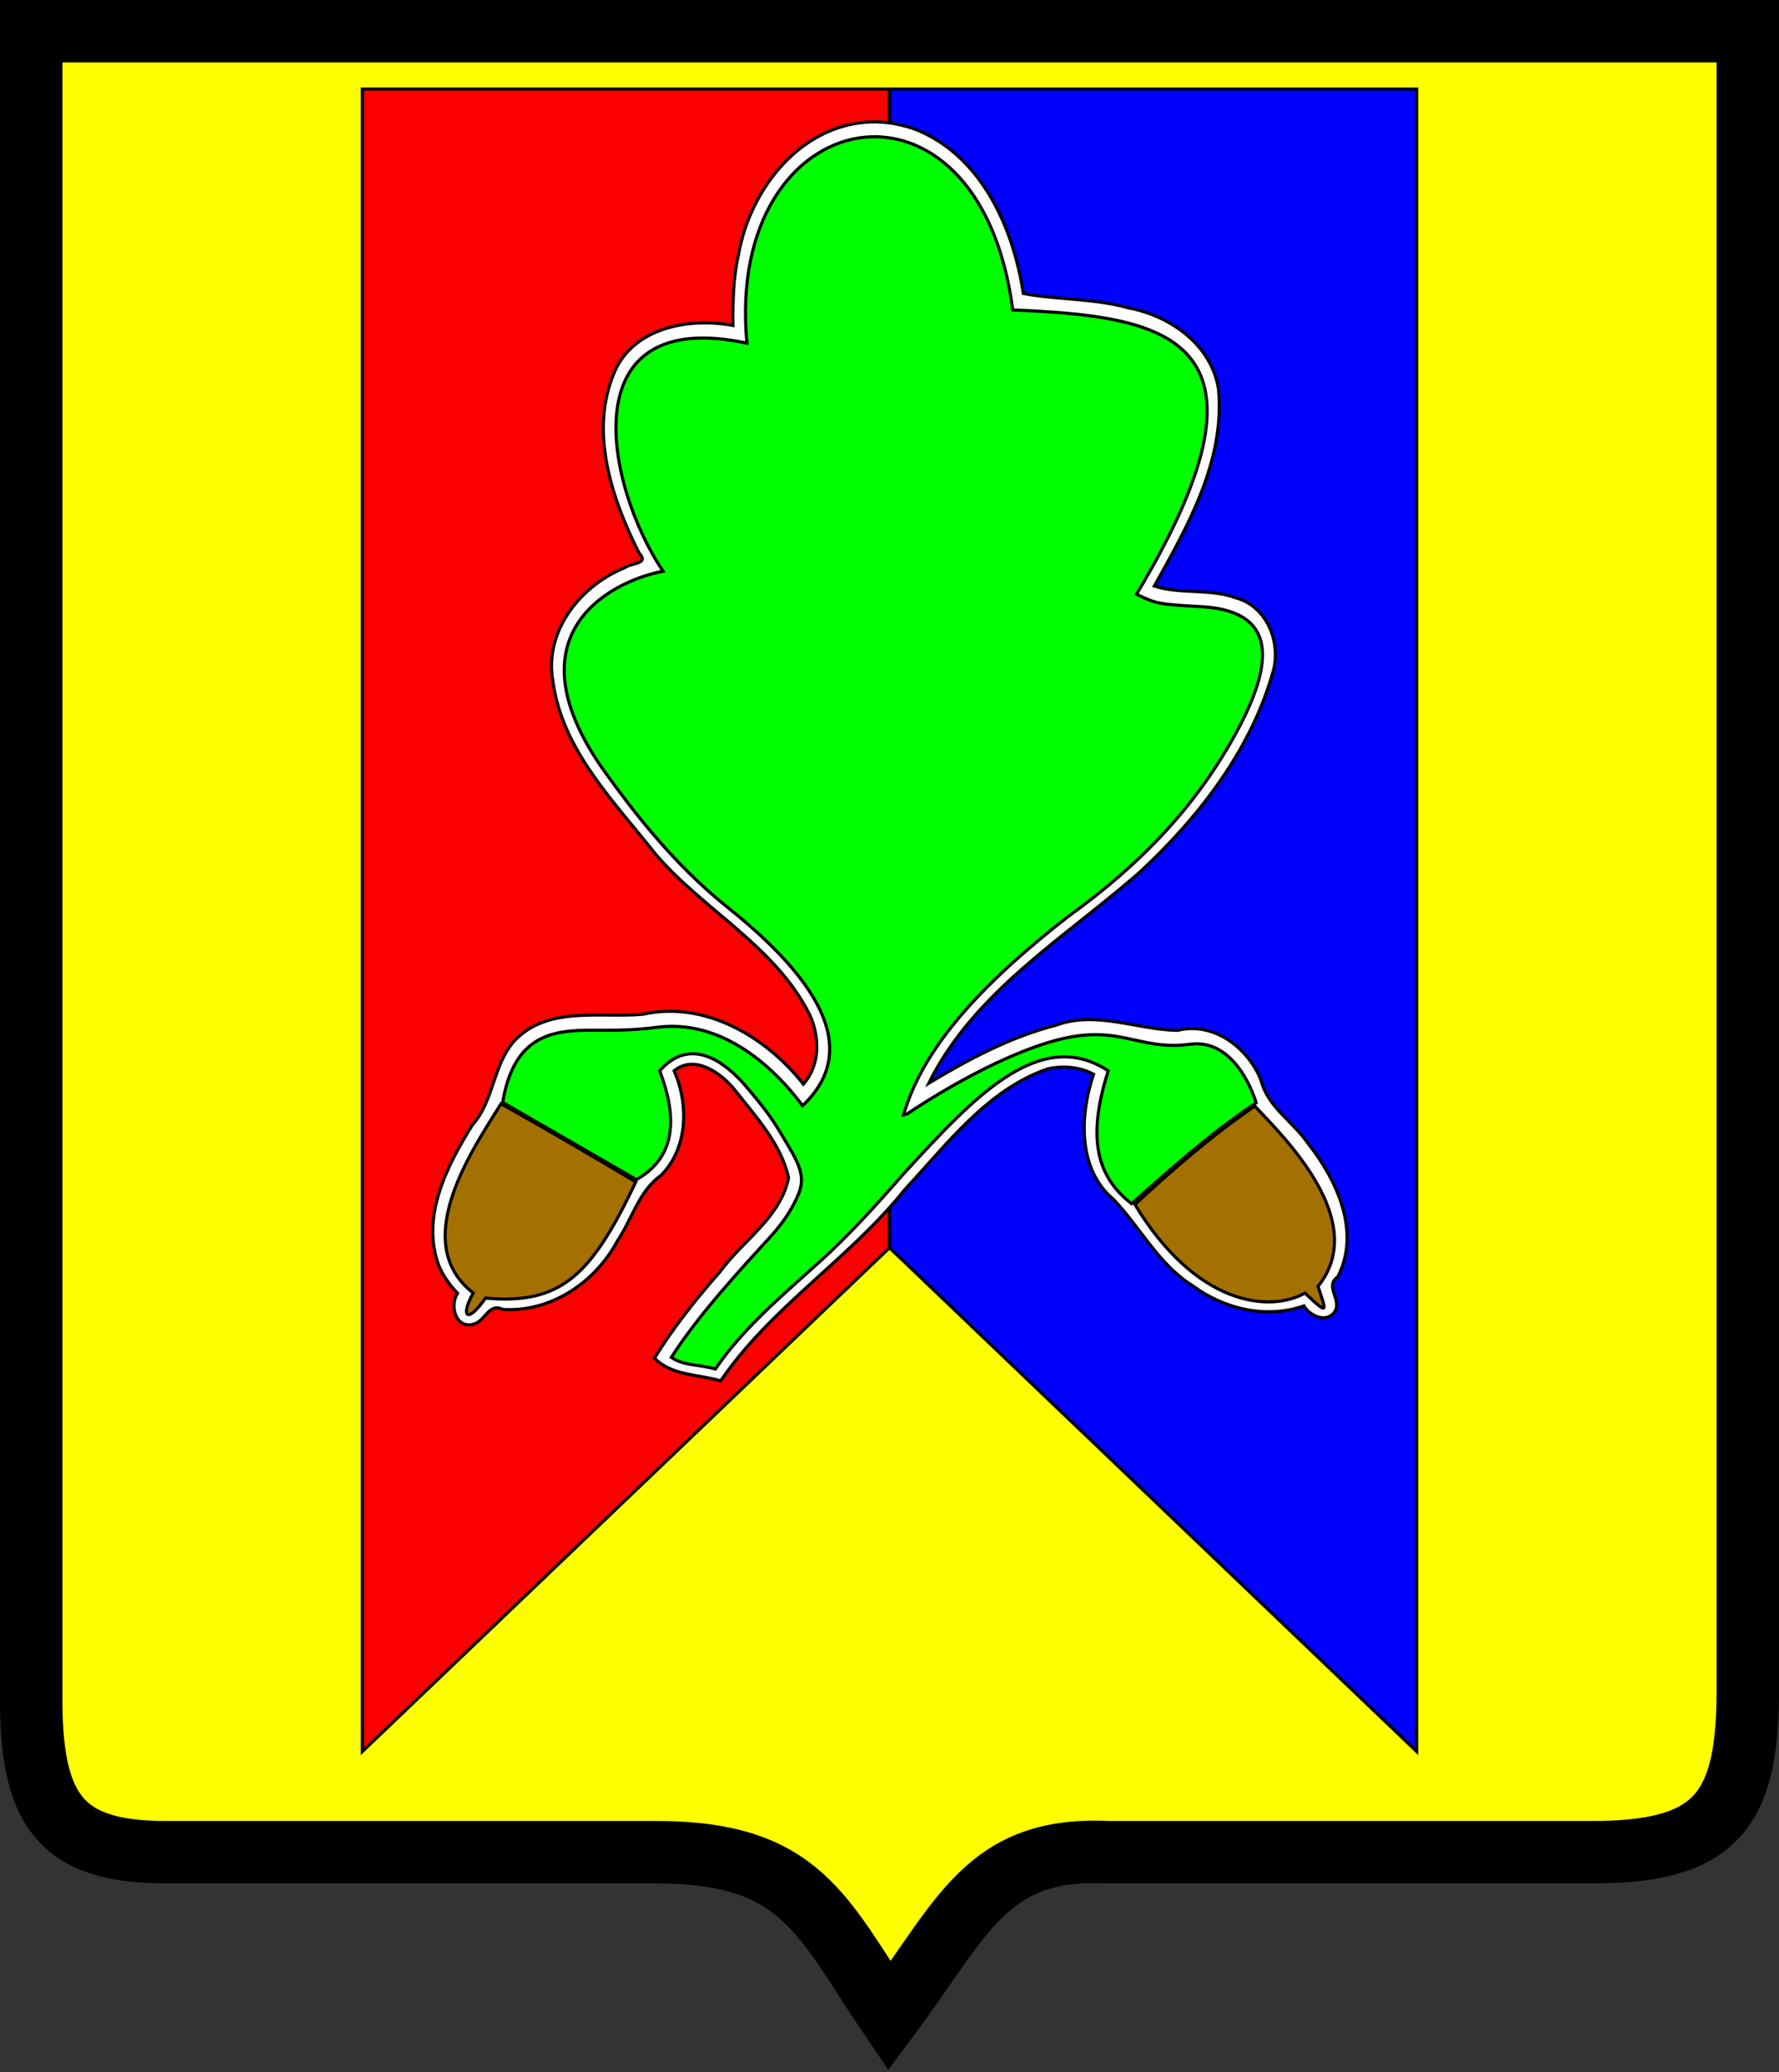 <?xml version="1.0" encoding="UTF-8" standalone="no"?>
<!-- Created with Inkscape (http://www.inkscape.org/) -->
<svg
   xmlns:dc="http://purl.org/dc/elements/1.1/"
   xmlns:cc="http://creativecommons.org/ns#"
   xmlns:rdf="http://www.w3.org/1999/02/22-rdf-syntax-ns#"
   xmlns:svg="http://www.w3.org/2000/svg"
   xmlns="http://www.w3.org/2000/svg"
   xmlns:sodipodi="http://sodipodi.sourceforge.net/DTD/sodipodi-0.dtd"
   xmlns:inkscape="http://www.inkscape.org/namespaces/inkscape"
   id="svg2"
   sodipodi:version="0.32"
   inkscape:version="0.46dev+devel"
   width="570"
   height="664"
   version="1.0"
   sodipodi:docname="POL_gmina_Dębe_Wielkie_COA.svg"
   inkscape:output_extension="org.inkscape.output.svg.inkscape">
  <rect width="100%" height="100%" fill="#333333" stroke="none"/>
  <defs
     id="defs5" />
  <path
     style="opacity:1;fill:#ffff00;fill-opacity:1;fill-rule:evenodd;stroke:#000000;stroke-width:20;stroke-linecap:butt;stroke-linejoin:miter;marker:none;marker-start:none;marker-mid:none;marker-end:none;stroke-miterlimit:4;stroke-dasharray:none;stroke-dashoffset:0;stroke-opacity:1;visibility:visible;display:inline;overflow:visible;enable-background:accumulate"
     d="M 10.006,10 L 560,10 L 560,543.106 C 559.737,581.171 549.009,593.828 508.624,593.493 C 508.624,593.493 355.015,593.493 355.015,593.493 C 315.967,591.627 308.345,614.747 284.994,646 C 263.373,614.047 256.863,593.449 210.081,593.493 C 210.081,593.493 51.964,593.493 51.964,593.493 C 19.408,593.18 9.722,580.053 10.006,543.106 L 10.006,10 z"
     id="rect3003"
     sodipodi:nodetypes="ccccscsccc" />
  <g
     id="g3018"
     transform="translate(595.009,-28.222)">
    <g
       transform="translate(-596.041,28.608)"
       id="g3014">
      <path
         sodipodi:nodetypes="ccccc"
         id="path2987"
         d="M 117.139,28.141 C 117.139,28.141 117.139,560.835 117.139,560.835 L 285.988,399.468 L 285.988,28.141 L 117.139,28.141 z"
         style="fill:#fa0000;stroke:#000000;stroke-opacity:1" />
      <path
         sodipodi:nodetypes="ccccc"
         id="use2989"
         d="M 454.924,28.141 C 454.924,28.141 454.924,560.835 454.924,560.835 L 286.075,399.468 L 286.075,28.141 L 454.924,28.141 z"
         style="fill:#0000ff;fill-opacity:1;stroke:#000000;stroke-opacity:1" />
    </g>
    <g
       transform="translate(-596.041,28.608)"
       id="g3008">
      <path
         id="path2991"
         d="M 279.906,38.688 C 257.489,39.536 241.366,60.222 237.675,81.042 C 235.997,88.509 235.771,96.433 235.875,103.906 C 222.106,101.291 204.376,104.425 198.062,118.469 C 189.643,137.516 196.982,159.38 205.812,176.875 C 209.213,180.364 203.262,179.96 201.156,181.531 C 186.936,187.316 175.283,201.967 178.188,217.938 C 181.171,240.121 198.036,256.717 211.281,273.562 C 226.825,291.511 249.62,302.988 260.469,324.812 C 263.728,331.872 263.849,340.865 258.438,347 C 246.497,331.819 226.825,320.145 206.969,324.625 C 193.277,325.842 176.598,321.879 165.969,333 C 158.933,340.644 159.396,352.31 152.344,360.156 C 144.221,373.232 135.851,389.432 141.594,405.062 C 142.975,408.425 145.114,411.402 147.625,414 C 145.041,417.909 146.979,425.473 152.688,423.938 C 156.496,423.062 157.572,416.987 162.062,419.188 C 177.496,420.223 191.784,410.521 198.889,397.174 C 203.573,390.208 205.726,381.284 212.781,376.281 C 221.547,367.515 221.707,353.345 217.031,342.75 C 223.512,337.349 232.136,343.413 236.469,348.875 C 243.174,357.439 251.367,366.191 253.688,377.031 C 251.153,389.684 239.077,397.083 231.832,406.999 C 224.125,415.767 216.859,424.871 210.719,434.812 C 216.334,440.502 224.792,439.936 231.938,442.094 C 247.897,418.498 273.179,403.054 290.862,380.855 C 304.401,366.354 317.273,348.846 336.688,342.125 C 341.581,341.023 346.942,341.436 351.406,343.844 C 346.987,356.954 346.28,374.277 357.781,383.906 C 366.395,392.912 372.283,404.851 383.186,411.616 C 393.268,419.103 406.785,422.286 418.812,418.062 C 420.598,421.084 425.734,423.761 428.562,420.125 C 431.315,416.324 425.216,411.83 429.656,408.75 C 437.088,394.465 429.4,377.796 420.312,366.25 C 415.53,359.122 407.154,354.379 405.062,345.719 C 400.933,335.374 389.864,326.86 378.312,329.781 C 365.394,329.579 352.312,323.38 339.469,328.094 C 324.856,331.861 311.489,338.962 298.625,346.688 C 313.26,317.201 342.416,300.036 366.466,278.858 C 385.481,261.126 402.284,239.347 409.188,213.906 C 411.255,204.583 406.599,193.732 396.938,191.156 C 388.576,188.112 379.233,190.124 370.875,187.406 C 381.618,168.171 393.61,147.18 391.438,124.281 C 389.216,110.041 375.896,100.723 362.5,98.25 C 351.662,95.183 339.41,95.672 328.906,93.656 C 325.703,72.458 315.389,49.358 294.281,41.031 C 289.677,39.406 284.813,38.488 279.906,38.688 z"
         style="fill:#ffffff;fill-opacity:1;fill-rule:evenodd;stroke:#000000;stroke-width:1px;stroke-linecap:butt;stroke-linejoin:miter;stroke-opacity:1" />
      <path
         sodipodi:nodetypes="ccccc"
         id="path2997"
         d="M 204.75,378.343 C 190.538,408.206 180.909,417.771 156.59,415.565 C 150.393,424.395 148.602,421.033 152.666,413.932 C 131.434,397.512 153.387,366.631 161.55,353.311 C 176.163,361.442 190.489,369.86 204.75,378.343 z"
         style="fill:#a57002;fill-opacity:1;fill-rule:evenodd;stroke:#000000;stroke-width:1px;stroke-linecap:butt;stroke-linejoin:miter;stroke-opacity:1" />
      <path
         style="fill:#a57002;fill-opacity:1;fill-rule:evenodd;stroke:#000000;stroke-width:1px;stroke-linecap:butt;stroke-linejoin:miter;stroke-opacity:1"
         d="M 364.666,385.596 C 384.335,417.988 407.738,420.3 419.148,413.968 C 427.117,421.482 425.882,419.728 423.338,411.802 C 440.2,390.813 412.037,363.637 403.076,354.043 C 389.32,363.48 376.65,374.409 364.666,385.596 z"
         id="path2999"
         sodipodi:nodetypes="ccccc" />
      <path
         sodipodi:nodetypes="csccccssccssccccsscsscccsssscc"
         id="path3001"
         d="M 230.235,438.29 C 238.822,425.646 251.184,415.123 263.212,404.315 C 272.902,395.608 281.841,385.717 290.401,375.895 C 312.675,351.614 333.956,328.221 356.132,342.736 C 348.364,366.765 354.094,377.848 363.584,385.323 C 376.324,374.06 388.701,362.867 403.509,352.984 C 403.354,352.36 397.383,332.204 382.349,334.219 C 365.027,336.54 359.465,326.73 336.835,333.687 C 314.218,340.639 290.46,357.471 290.388,357.375 C 296.94,333.676 318.853,312.29 343.356,293.229 C 367.076,276.144 384.637,257.448 397.388,233.874 C 411.333,208.092 407.303,195.262 386.075,194.015 C 372.578,193.222 371.736,193.251 365.181,190.023 C 415.349,106.399 373.151,100.978 325.522,98.927 C 314.755,15.878 233,31.502 240.349,109.574 C 183.599,97.471 194.984,155.197 213.466,182.637 C 194.908,186.298 163.905,204.177 195.158,247.409 C 203.564,259.036 216.574,276.32 234.094,290.301 C 274.571,322.601 270.937,341.811 258.182,353.915 C 253.774,348.008 236.318,325.743 211.869,328.762 C 201.154,330.086 196.152,329.613 188.445,329.746 C 176.674,329.948 165.477,332.53 162.096,352.851 L 204.949,377.604 C 218.359,370.007 217.661,356.534 212.401,342.736 C 221.975,331.833 232.835,339.15 240.349,348.06 C 248.162,357.324 249.045,359.167 253.391,366.425 C 257.541,373.356 259.03,377.127 256.794,382.409 C 255.378,385.752 252.923,390.375 247.935,395.837 C 238.213,406.48 224.862,420.88 216.128,434.564 C 220.221,437.329 224.71,436.708 230.235,438.29 z"
         style="fill:#00ff00;fill-opacity:1;fill-rule:evenodd;stroke:#000000;stroke-width:1px;stroke-linecap:butt;stroke-linejoin:miter;stroke-opacity:1" />
    </g>
  </g>
</svg>
